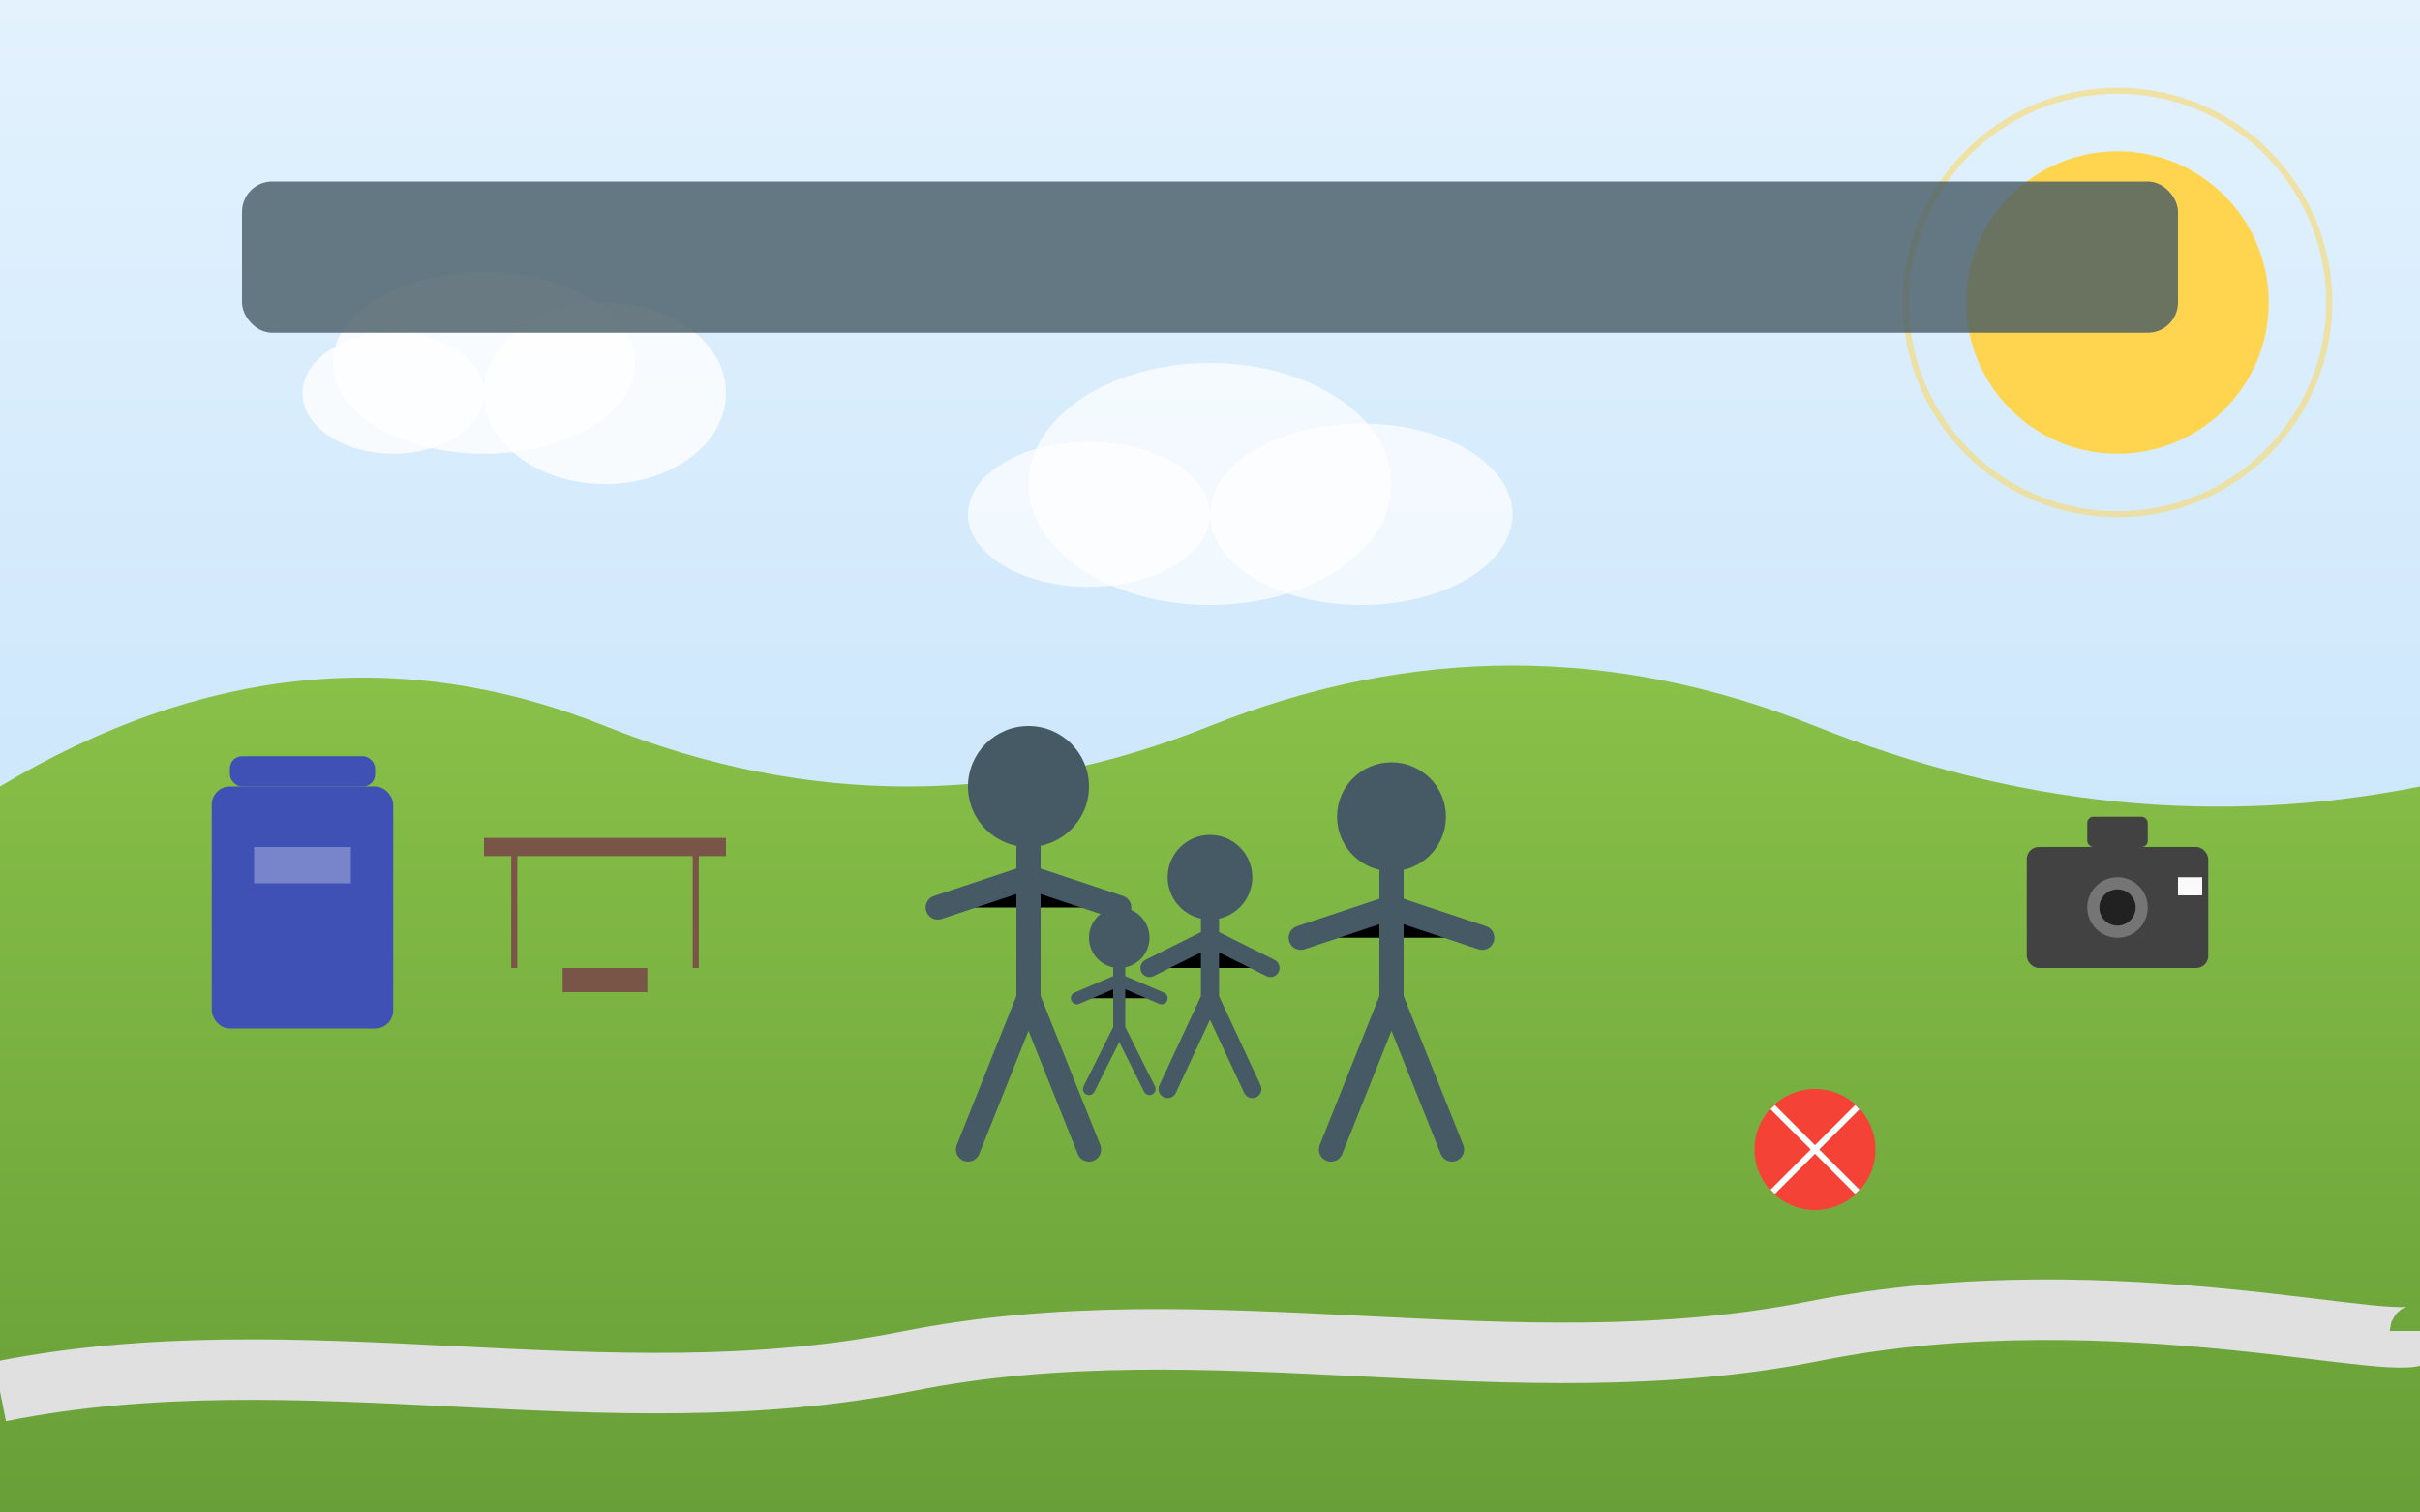 <svg xmlns="http://www.w3.org/2000/svg" width="400" height="250" viewBox="0 0 400 250">
  <rect x="0" y="0" width="400" height="250" fill="#333333" stroke="none"/>
  <defs>
    <linearGradient id="skyGradient" x1="0%" y1="0%" x2="0%" y2="100%">
      <stop offset="0%" stop-color="#E3F2FD" />
      <stop offset="100%" stop-color="#BBDEFB" />
    </linearGradient>
    <linearGradient id="grassGradient" x1="0%" y1="0%" x2="0%" y2="100%">
      <stop offset="0%" stop-color="#8BC34A" />
      <stop offset="100%" stop-color="#689F38" />
    </linearGradient>
  </defs>
  
  <!-- Background Sky -->
  <rect width="400" height="250" fill="url(#skyGradient)" />
  
  <!-- Sun -->
  <circle cx="350" cy="50" r="25" fill="#FFD54F" />
  <circle cx="350" cy="50" r="35" fill="none" stroke="#FFD54F" stroke-width="1" opacity="0.5" />
  
  <!-- Hills in background -->
  <path d="M0,130 Q50,100 100,120 Q150,140 200,120 Q250,100 300,120 Q350,140 400,130 L400,250 L0,250 Z" fill="url(#grassGradient)" />
  
  <!-- Clouds -->
  <g transform="translate(80, 60)">
    <ellipse cx="0" cy="0" rx="25" ry="15" fill="white" opacity="0.8" />
    <ellipse cx="20" cy="5" rx="20" ry="15" fill="white" opacity="0.8" />
    <ellipse cx="-15" cy="5" rx="15" ry="10" fill="white" opacity="0.8" />
  </g>
  <g transform="translate(200, 80)">
    <ellipse cx="0" cy="0" rx="30" ry="20" fill="white" opacity="0.7" />
    <ellipse cx="25" cy="5" rx="25" ry="15" fill="white" opacity="0.7" />
    <ellipse cx="-20" cy="5" rx="20" ry="12" fill="white" opacity="0.7" />
  </g>
  
  <!-- Family silhouettes -->
  <g transform="translate(200, 170)">
    <!-- Adult 1 (parent) -->
    <circle cx="-30" cy="-40" r="10" fill="#455A64" />
    <path d="M-30,-30 L-30,-5 M-45,-20 L-30,-25 L-15,-20 M-30,-5 L-40,20 M-30,-5 L-20,20" stroke="#455A64" stroke-width="4" stroke-linecap="round" stroke-linejoin="round" />
    
    <!-- Adult 2 (parent) -->
    <circle cx="30" cy="-35" r="9" fill="#455A64" />
    <path d="M30,-26 L30,-5 M15,-15 L30,-20 L45,-15 M30,-5 L20,20 M30,-5 L40,20" stroke="#455A64" stroke-width="4" stroke-linecap="round" stroke-linejoin="round" />
    
    <!-- Child 1 -->
    <circle cx="0" cy="-25" r="7" fill="#455A64" />
    <path d="M0,-18 L0,-5 M-10,-10 L0,-15 L10,-10 M0,-5 L-7,10 M0,-5 L7,10" stroke="#455A64" stroke-width="3" stroke-linecap="round" stroke-linejoin="round" />
    
    <!-- Child 2 (smaller) -->
    <circle cx="-15" cy="-15" r="5" fill="#455A64" />
    <path d="M-15,-10 L-15,0 M-22,-5 L-15,-8 L-8,-5 M-15,0 L-20,10 M-15,0 L-10,10" stroke="#455A64" stroke-width="2" stroke-linecap="round" stroke-linejoin="round" />
  </g>
  
  <!-- Playground elements -->
  <g transform="translate(100, 180)">
    <!-- Swing -->
    <line x1="-20" y1="-40" x2="20" y2="-40" stroke="#795548" stroke-width="3" />
    <line x1="-15" y1="-40" x2="-15" y2="-20" stroke="#795548" stroke-width="1" />
    <line x1="15" y1="-40" x2="15" y2="-20" stroke="#795548" stroke-width="1" />
    <rect x="-7" y="-20" width="14" height="4" fill="#795548" />
  </g>
  
  <g transform="translate(300, 190)">
    <!-- Ball -->
    <circle cx="0" cy="0" r="10" fill="#F44336" />
    <path d="M-7,-7 L7,7 M-7,7 L7,-7" stroke="white" stroke-width="1" />
  </g>
  
  <!-- Travel elements -->
  <g transform="translate(50, 150)">
    <!-- Suitcase -->
    <rect x="-15" y="-20" width="30" height="40" rx="3" fill="#3F51B5" />
    <rect x="-12" y="-25" width="24" height="5" rx="2" fill="#3F51B5" />
    <rect x="-8" y="-10" width="16" height="6" fill="#FFFFFF" opacity="0.3" />
  </g>
  
  <g transform="translate(350, 150)">
    <!-- Camera -->
    <rect x="-15" y="-10" width="30" height="20" rx="2" fill="#424242" />
    <rect x="-5" y="-15" width="10" height="5" rx="1" fill="#424242" />
    <circle cx="0" cy="0" r="5" fill="#757575" />
    <circle cx="0" cy="0" r="3" fill="#212121" />
    <rect x="10" y="-5" width="4" height="3" fill="#FAFAFA" />
  </g>
  
  <!-- Decorative path/road -->
  <path d="M0,230 C50,220 100,235 150,225 C200,215 250,230 300,220 C350,210 400,225 400,220" fill="none" stroke="#E0E0E0" stroke-width="10" />
  
  <!-- Title bar -->
  <rect x="40" y="30" width="320" height="25" rx="5" fill="#455A64" opacity="0.8" />
</svg>